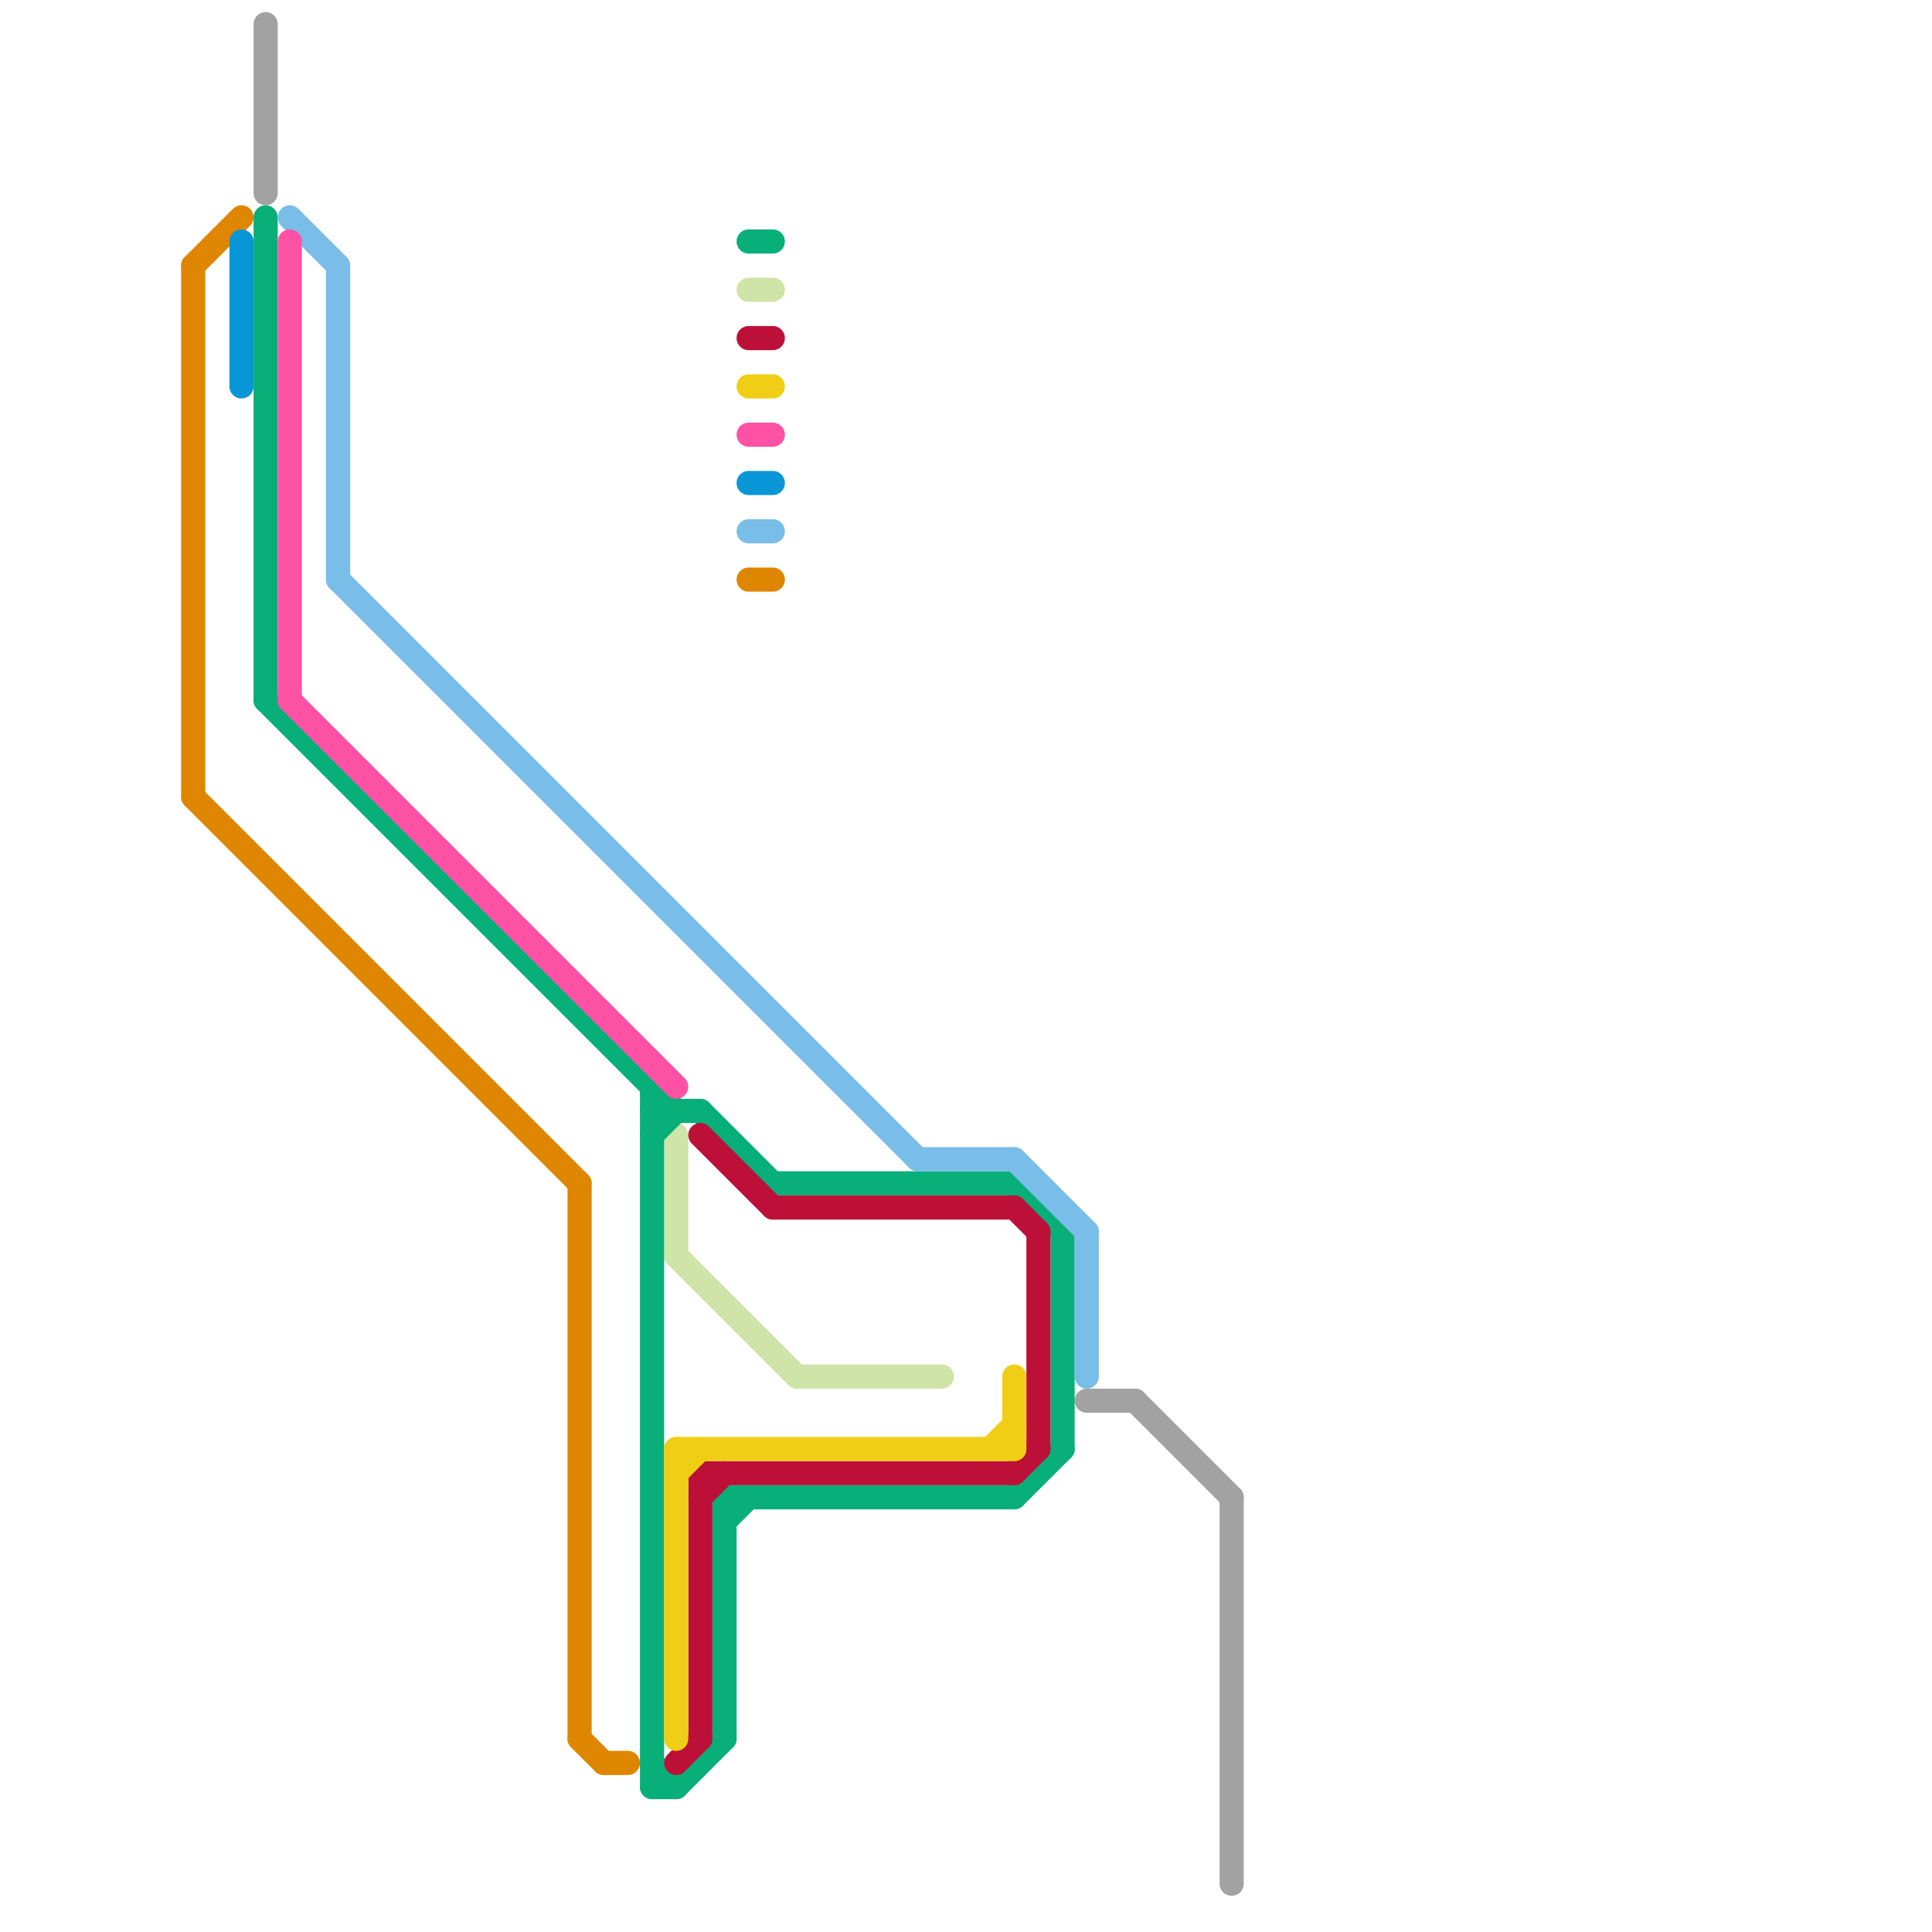 
<svg version="1.1" xmlns="http://www.w3.org/2000/svg" viewBox="0 0 80 80">
<style>text { font: 1px Helvetica; font-weight: 600; white-space: pre; dominant-baseline: central; } line { stroke-width: 1; fill: none; stroke-linecap: round; stroke-linejoin: round; } .c0 { stroke: #a2a2a2 } .c1 { stroke: #cfe4a7 } .c2 { stroke: #08af78 } .c3 { stroke: #df8600 } .c4 { stroke: #79bde9 } .c5 { stroke: #0896d7 } .c6 { stroke: #ff52a5 } .c7 { stroke: #bd1038 } .c8 { stroke: #f0ce15 } .w1 { stroke-width: 1; }</style><defs><g id="wm-xf"><circle r="1.2" fill="#000"/><circle r="0.9" fill="#fff"/><circle r="0.6" fill="#000"/><circle r="0.3" fill="#fff"/></g><g id="wm"><circle r="0.6" fill="#000"/><circle r="0.3" fill="#fff"/></g><g id="csm-08af78"><circle r="0.4" fill="#08af78"/><circle r="0.2" fill="#fff"/></g><g id="csm-cfe4a7"><circle r="0.4" fill="#cfe4a7"/><circle r="0.2" fill="#fff"/></g><g id="csm-bd1038"><circle r="0.4" fill="#bd1038"/><circle r="0.2" fill="#fff"/></g><g id="csm-f0ce15"><circle r="0.4" fill="#f0ce15"/><circle r="0.2" fill="#fff"/></g><g id="csm-ff52a5"><circle r="0.4" fill="#ff52a5"/><circle r="0.2" fill="#fff"/></g><g id="csm-0896d7"><circle r="0.4" fill="#0896d7"/><circle r="0.2" fill="#fff"/></g><g id="csm-79bde9"><circle r="0.4" fill="#79bde9"/><circle r="0.2" fill="#fff"/></g><g id="csm-df8600"><circle r="0.4" fill="#df8600"/><circle r="0.2" fill="#fff"/></g></defs><line class="c0 " x1="51" y1="62" x2="51" y2="78"/><line class="c0 " x1="11" y1="1" x2="11" y2="8"/><line class="c0 " x1="47" y1="58" x2="51" y2="62"/><line class="c0 " x1="45" y1="58" x2="47" y2="58"/><line class="c1 " x1="33" y1="57" x2="39" y2="57"/><line class="c1 " x1="28" y1="47" x2="28" y2="52"/><line class="c1 " x1="31" y1="12" x2="32" y2="12"/><line class="c1 " x1="28" y1="52" x2="33" y2="57"/><line class="c2 " x1="29" y1="46" x2="32" y2="49"/><line class="c2 " x1="27" y1="74" x2="28" y2="74"/><line class="c2 " x1="42" y1="49" x2="44" y2="51"/><line class="c2 " x1="27" y1="45" x2="27" y2="74"/><line class="c2 " x1="27" y1="46" x2="29" y2="46"/><line class="c2 " x1="32" y1="49" x2="42" y2="49"/><line class="c2 " x1="27" y1="73" x2="28" y2="74"/><line class="c2 " x1="11" y1="9" x2="11" y2="29"/><line class="c2 " x1="27" y1="47" x2="28" y2="46"/><line class="c2 " x1="11" y1="29" x2="28" y2="46"/><line class="c2 " x1="30" y1="62" x2="30" y2="72"/><line class="c2 " x1="30" y1="63" x2="31" y2="62"/><line class="c2 " x1="31" y1="10" x2="32" y2="10"/><line class="c2 " x1="28" y1="74" x2="30" y2="72"/><line class="c2 " x1="42" y1="62" x2="44" y2="60"/><line class="c2 " x1="30" y1="62" x2="42" y2="62"/><line class="c2 " x1="44" y1="51" x2="44" y2="60"/><line class="c3 " x1="31" y1="24" x2="32" y2="24"/><line class="c3 " x1="25" y1="73" x2="26" y2="73"/><line class="c3 " x1="8" y1="33" x2="24" y2="49"/><line class="c3 " x1="8" y1="11" x2="10" y2="9"/><line class="c3 " x1="24" y1="72" x2="25" y2="73"/><line class="c3 " x1="8" y1="11" x2="8" y2="33"/><line class="c3 " x1="24" y1="49" x2="24" y2="72"/><line class="c4 " x1="14" y1="11" x2="14" y2="24"/><line class="c4 " x1="45" y1="51" x2="45" y2="57"/><line class="c4 " x1="14" y1="24" x2="38" y2="48"/><line class="c4 " x1="42" y1="48" x2="45" y2="51"/><line class="c4 " x1="31" y1="22" x2="32" y2="22"/><line class="c4 " x1="12" y1="9" x2="14" y2="11"/><line class="c4 " x1="38" y1="48" x2="42" y2="48"/><line class="c5 " x1="10" y1="10" x2="10" y2="16"/><line class="c5 " x1="31" y1="20" x2="32" y2="20"/><line class="c6 " x1="12" y1="10" x2="12" y2="29"/><line class="c6 " x1="12" y1="29" x2="28" y2="45"/><line class="c6 " x1="31" y1="18" x2="32" y2="18"/><line class="c7 " x1="43" y1="51" x2="43" y2="60"/><line class="c7 " x1="32" y1="50" x2="42" y2="50"/><line class="c7 " x1="28" y1="73" x2="29" y2="72"/><line class="c7 " x1="29" y1="47" x2="32" y2="50"/><line class="c7 " x1="42" y1="61" x2="43" y2="60"/><line class="c7 " x1="31" y1="14" x2="32" y2="14"/><line class="c7 " x1="29" y1="61" x2="29" y2="72"/><line class="c7 " x1="42" y1="50" x2="43" y2="51"/><line class="c7 " x1="29" y1="61" x2="42" y2="61"/><line class="c7 " x1="29" y1="62" x2="30" y2="61"/><line class="c8 " x1="28" y1="61" x2="29" y2="60"/><line class="c8 " x1="42" y1="57" x2="42" y2="60"/><line class="c8 " x1="28" y1="60" x2="28" y2="72"/><line class="c8 " x1="41" y1="60" x2="42" y2="59"/><line class="c8 " x1="28" y1="60" x2="42" y2="60"/><line class="c8 " x1="31" y1="16" x2="32" y2="16"/>
</svg>
